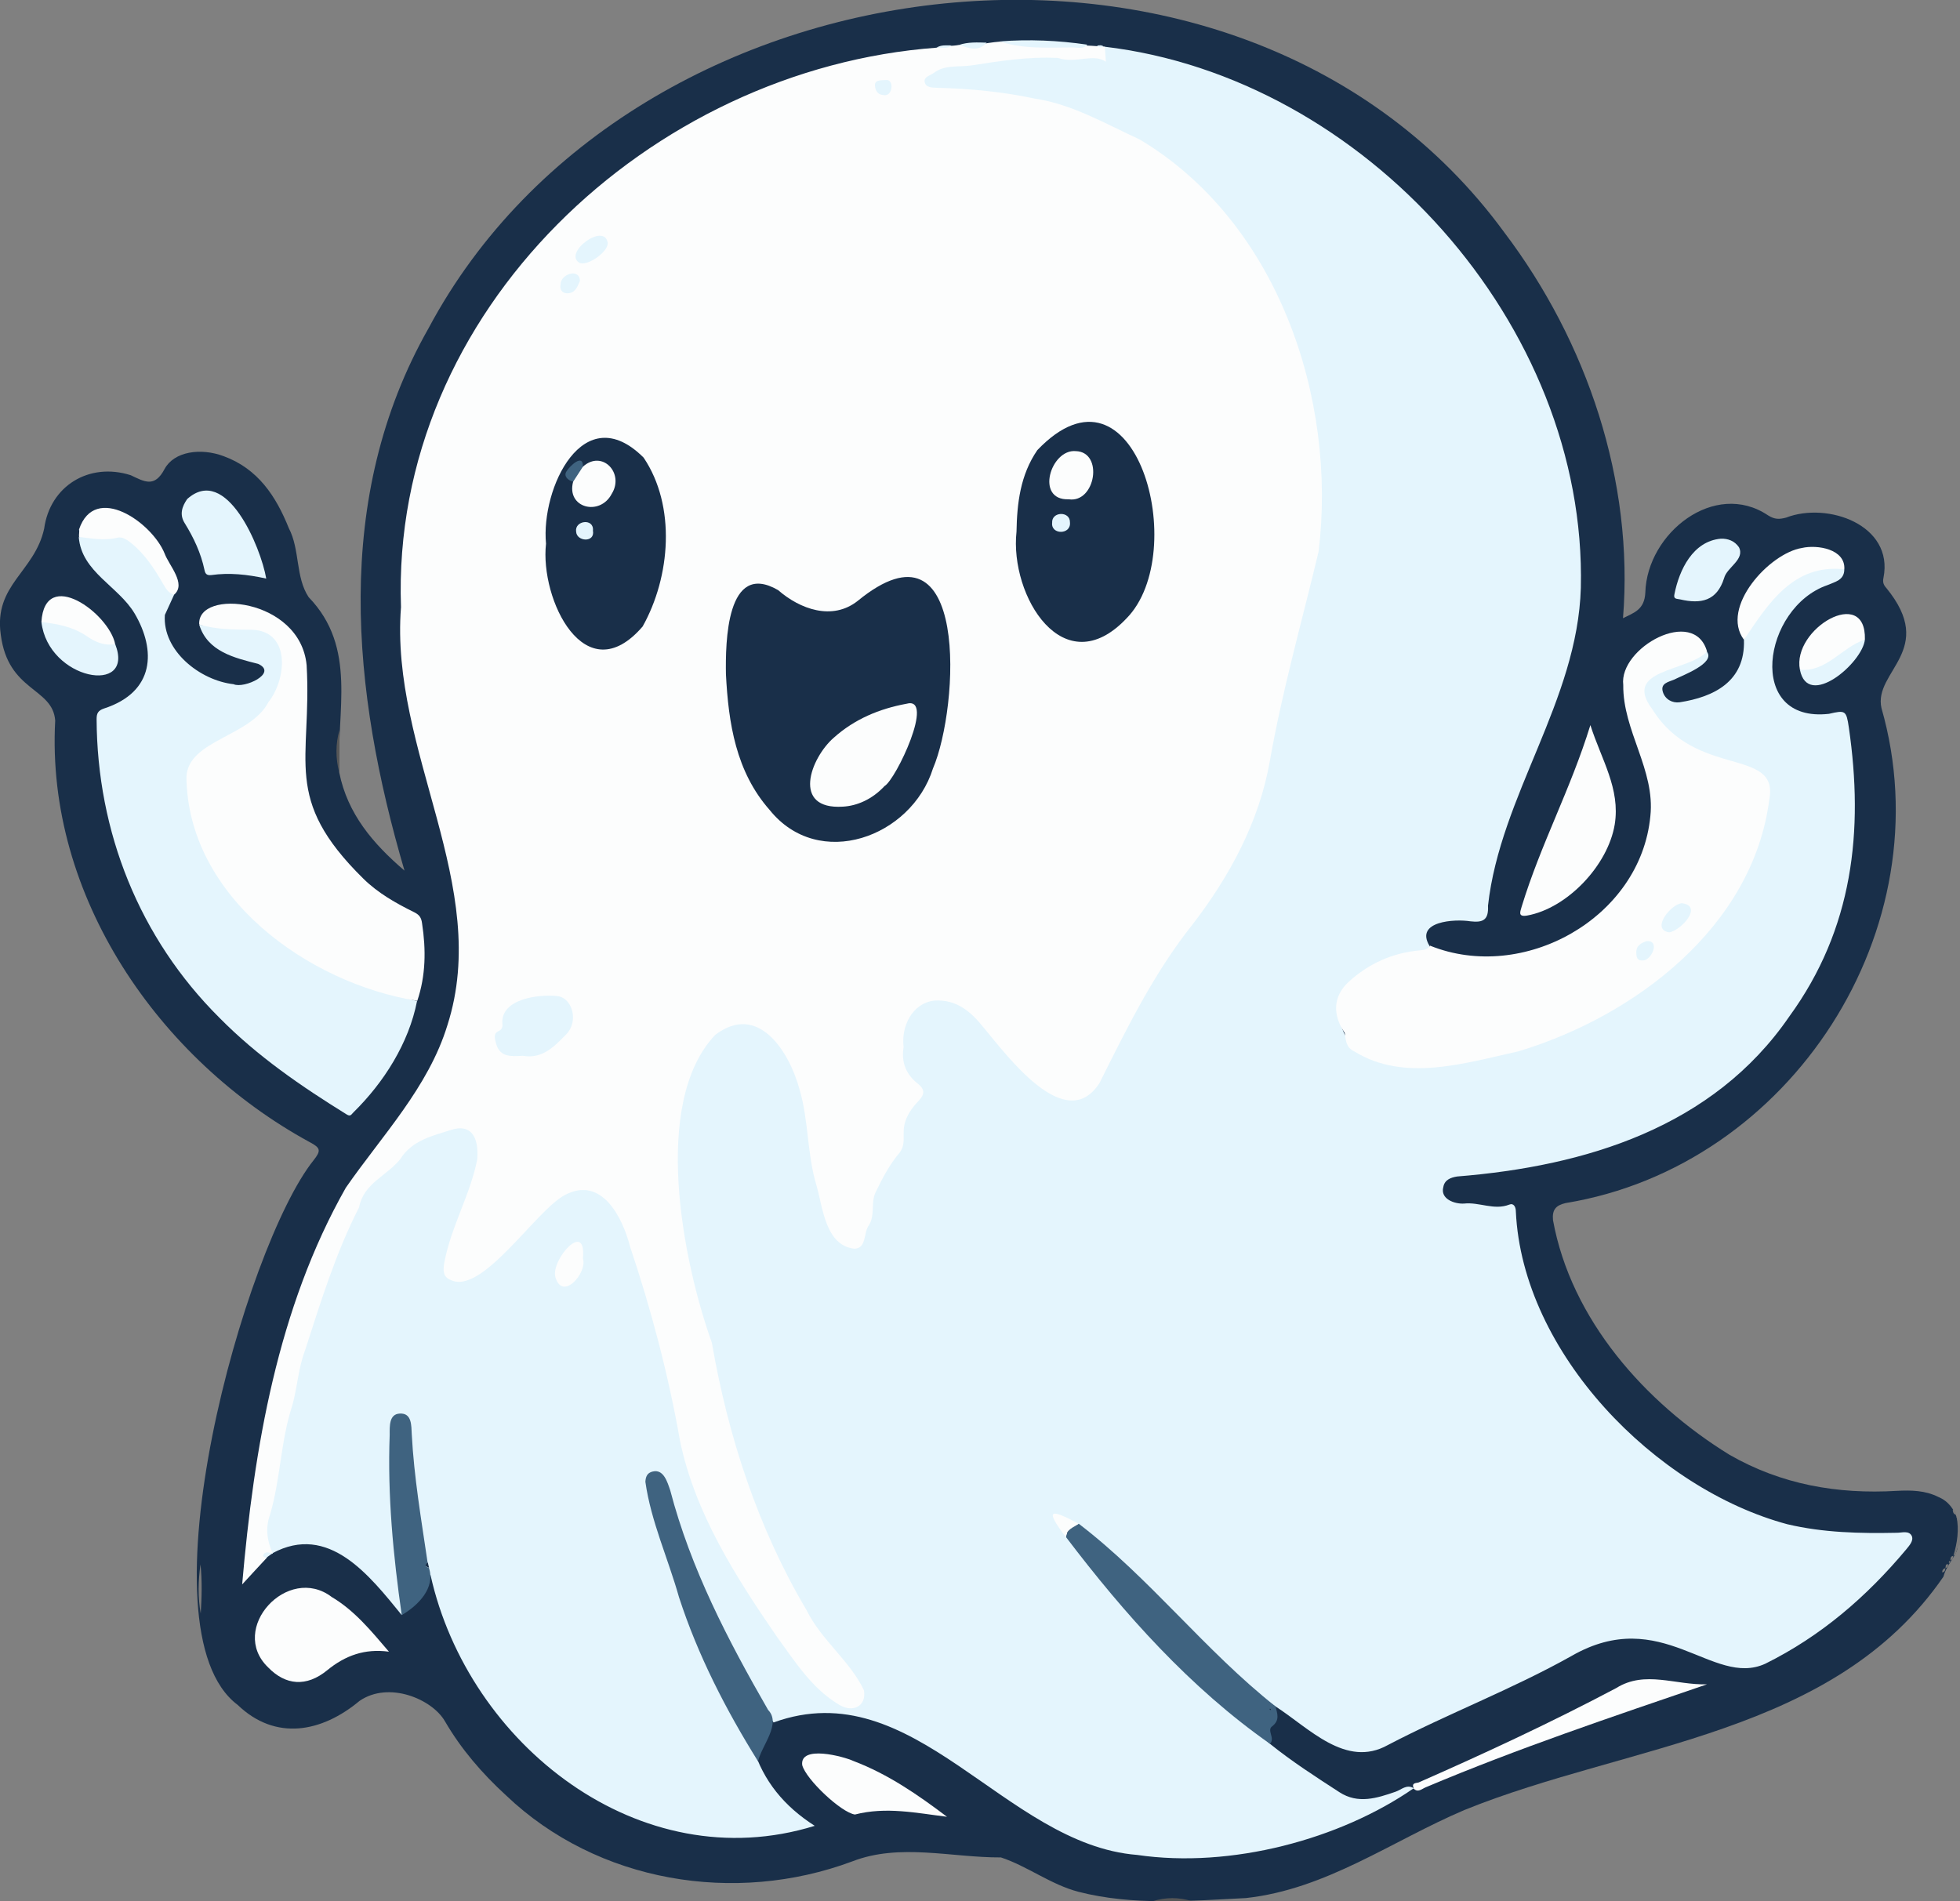 <?xml version="1.0" encoding="utf-8"?>
<!-- Generator: Adobe Illustrator 27.9.0, SVG Export Plug-In . SVG Version: 6.00 Build 0)  -->
<svg version="1.1" baseProfile="tiny" id="Layer_1" xmlns="http://www.w3.org/2000/svg" xmlns:xlink="http://www.w3.org/1999/xlink"
	 x="0px" y="0px" viewBox="0 0 781.1 757.8" overflow="visible" xml:space="preserve">
<rect x="0" y="0" width="781.1" height="757.8" fill="#808080" stroke="none"/>
<g>
	<path fill="#192F49" d="M135.2,307.9c3.3,16.5,13.5,28.4,26,39.1c-20.9-71.2-28.9-148.4,9.6-216.2c81-151.8,324.5-180.6,428.6-38.3
		c33.2,43.8,51.8,99.3,47.4,153.9c4.3-2.2,8.6-3.3,8.9-10.3c0.7-23.6,27.6-45,48.9-30.7c2.7,1.7,4.5,1.6,7.2,0.9
		c16.5-6.4,43,2.9,38.8,24c-0.4,1.8,0.1,2.9,1.1,4c20.4,24.9-5.2,33.2-1.9,47.9c25.2,87.8-36,182.6-125.9,197.3
		c-3.8,0.9-5.4,2.6-5,6.8c7.2,39.6,36.7,72.8,70.3,93.5c20.7,11.9,43.1,15.8,66.7,14.4c5.7-0.3,11.3-0.2,16.5,2.4
		c8.3,3.4,9.7,13.8,7.4,21.6c-1.6,3.5-4.3,6.3-5.3,10.2c-43.6,63.4-125.3,66.4-190.9,93c-28.9,12.3-55,31.6-87.1,35.1
		c-22.2,1.1-44.9,3.1-66.7-2.5c-11.1-2.9-20.3-10.2-30.9-13.7c-19.7,0.1-40.3-5.8-59.3,1.6c-46.7,17.4-101.5,8.4-137.9-26.3
		c-9.5-8.7-17.9-18.4-24.4-29.6c-5.1-8.8-22.3-16.1-34-8.1c-15.1,12.6-33.5,16.1-48.6,1.6c-40-30,2.9-183,30.3-217.1
		c3-3.8,2.8-4.9-1.6-7.2C63.4,422.5,18.2,357.2,22,287.2c-1-13.3-18.8-11.4-21.7-34.3C-2.5,233,13.8,228,17.6,210.7
		c2.3-17,17.9-26.6,34.5-21.3c5.5,2.6,9.5,5.1,13.5-2.5c3.8-7,14.4-8.5,23.5-5.1c13.7,5,20.9,16,26,28.7c4.5,8.6,2.6,19.5,7.9,27.5
		C142.5,258.2,134,283.4,135.2,307.9z"/>
	<path fill="#7A7A7A" d="M781.1,615.8c-1.7,0.9-0.8,3.4-2.6,4.2c1.5-5.1,2.3-10.3,1.2-15.6c0.6,0.4,0.4,1.5,1.4,1.4
		C781.1,609.2,781.1,612.5,781.1,615.8z"/>
	<path fill="#575757" d="M459.2,757.8c5.3-1.7,10.7-1.7,16,0C469.9,757.8,464.5,757.8,459.2,757.8z"/>
	<path fill="#575757" d="M135.2,307.9c-1.5-5.7-1.5-11.4,0.1-17C135.3,296.6,135.2,302.3,135.2,307.9z"/>
	<path fill="#7A7A7A" d="M779.4,603.7c-1-0.3-1.1-1.1-1.2-2C779.2,602,779.5,602.8,779.4,603.7z"/>
	<path fill="#E4F5FD" d="M160.1,643.7c-12.8-15.7-29.1-36.8-51.6-24.6c-4-3.4-4.2-7.9-3.1-12.3c3.2-12.8,4.1-26,7.5-38.7
		c7-25.2,19.2-90.2,41.7-103.5c2.5-1.5,3.7-4.3,5.7-6.2c8.5-6.7,29.1-18.1,31.1,0.3c2,11.4-19.2,42.7-11.2,49.9
		c7.3,3.6,13.2-5.1,18.5-9c12.2-9.3,21.2-29.1,38.9-25.9c16.6,4.6,30.9,82.5,34.7,100.8c8.2,34.5,28.7,64.6,50,92.5
		c4.2,4.5,13.4,15.3,19.2,11.1c4.3-5.5-4-11.6-7-16c-25-29.9-38.7-67.7-48.1-105.1c-6.6-33.1-19.3-65.3-17.5-99.8
		c0.9-18.2,4.2-45.7,25.9-50.1c18.7-0.6,25.5,23.8,27.6,38.7c3.3,15.7,2.4,37.2,14,49c6.7,5.7,9.6-7.9,10.2-12.4
		c-0.6-12.9,13-19.9,12.4-32.4c-1.1-7.8,12.6-12.3,3.9-19c-5-4.4-3.8-10.5-4.1-16.3c-1.4-8,3.1-12.9,9.3-15.9
		c12.5-5.8,22.9,6.8,29.5,15.8c8,9.1,27,32.7,38.5,17.6c10.7-17.8,17.7-37.6,30.7-54.2c15.6-20.8,30.7-42.2,36.2-68.1
		c5-39.1,23.6-75.7,22.7-115.5c-3-56.2-27.3-115.4-79.8-141.9c-18.7-8.9-38.3-14.1-59-15.3c-5-1.4-17.2,1.1-19.2-4.1
		c-0.6-4.8,5.8-6.3,9.3-7.4c15.9-1.5,32.1-5.8,48.1-3.5c4.2,0.9,8.3-0.6,12.4-0.4c2,0.1,1.5-2.4,2.6-3.2
		c103.6,12.2,192.4,110.8,189.9,215.7c-1.3,45.1-32.1,82.7-37,126.7c0.3,5.6-1.9,6.8-7,6.2c-6.2-1-22.3-0.1-16.3,9.8
		c0.6,5.5-17.6,1.9-29.8,14.3c-9.4,6.8-7.2,22.1,2.2,27.7c8.1,4.2,16.7,6,26,5.1c58.9-3.4,123.5-41.8,135-103
		c1.9-9.8-0.6-13.3-10.4-15.4c-14-2.9-26-9.1-34.5-21.1c-4.1-5.2-7.1-13.4,0.8-16.3c7-3.1,13.8-6.5,21.2-8.6
		c3.7,4.6-10,9.6-13.1,11.2c-2.1,0.9-5.5,1.4-4.4,4.9c0.9,2.9,3.7,4.5,6.7,4.1c13.5-2.1,26.2-8.2,25.6-24.9
		c5.9-14.7,22.5-34.1,40-28.1c0,4.4-3.8,5-6.7,6.3c-25.9,8.9-32.8,55.1,0.6,51.3c6.5-1.5,6.9-1.4,7.9,5.4
		c6,41.2,1.7,80.3-23.7,115.2c-30.4,44.3-81.3,59.7-132.4,63.8c-2.5,0.4-5,1.3-5.5,4.2c-1.3,4.8,4.5,6.8,8.2,6.6
		c6.1-0.7,12,2.8,18.1,0.4c1.7-0.7,2.6,0.9,2.6,2.7c2.6,56.4,55.6,110.6,108.2,124.7c14.4,3.4,29,3.7,43.7,3.4c2,0,4.8-1,5.9,1.3
		c0.8,1.9-1,3.8-2.2,5.3c-15.8,18.9-34,34.6-56.2,45.6c-21,9.6-41.2-23.8-77.2-3.1c-23.7,13.3-49.1,22.9-73.2,35.5
		c-16.8,9.4-31.5-6.9-44.8-15.4c-24.4-15.5-43.8-40.2-65.2-60.2c-6.7-6.2-12.9-12.1-21.9-15.2c21.8,35.5,54.1,63.2,84.9,90.3
		c8.8,7.1,18.3,13.2,27.7,19.3c7.4,4.8,14.9,2.4,22.4-0.2c2.3-0.8,4.4-3.1,7.2-1.4l-0.1,0.1c-29.2,20.2-72.6,32-110.1,26.5
		c-53.1-4.2-88.8-73.2-144.9-52.8c-19.4-27.3-32.7-59.3-42.4-91.4c-0.8-2.8-1.6-7-5.2-6.2c-3.9,0.9-2.1,5.1-1.3,7.7
		c3.2,10.8,6.1,21.8,10.2,32.3c6.7,24.1,18.5,45.8,30.5,67.5c4.1,13.4,12.4,23.5,24.6,31.3c-69.7,21.6-138.1-32.5-153.1-99.9
		c-1.7-0.6-1.8-2.3-2.3-3.7c-2.9-17.9-5.5-35.8-6.8-53.9c-0.1-1.9-0.4-4.6-2.9-4.5c-5.3-0.9-2.3,34.3-2.3,39.2
		c0.6,10.6,1.3,21.2,3.8,31.6C161.6,639,162,641.6,160.1,643.7z"/>
	<path fill="#FCFDFD" d="M440.3,18.6c0.1,1.8,0.3,3.6,0.4,6c-5-3.5-12,0.9-19.1-1.5c-11.6-0.6-23.1,1.2-34.6,3
		c-5,0.7-10.5-0.4-14.9,3c-1.4,1-4,1.5-3.6,3.6c0.5,2.3,3,2.2,5,2.3c13.1,0.3,26.2,1.6,38.9,4.3c14.8,2.2,28.1,10,41.8,16.3
		c54.8,32.7,78.7,102.8,71.3,164.2c-6.7,28.1-14.5,55.4-19.5,83.8c-4.2,23.9-16,45.7-30.7,64.8c-15.4,19.3-26.2,41.4-37.1,63.2
		c-13.4,21-36.7-10.7-46-21.8c-5.1-6.4-10.8-11.6-19.9-11c-8.9,1.1-13.2,10.4-12.2,18.5c-1,6.2,1,11,5.9,14.8c2.5,2,2.5,4,0.4,6.3
		c-10.4,10.8-3.7,15.1-7.8,20.9c-4.1,4.8-7,10.4-9.7,16c-1.9,4-0.1,8.9-2.6,13c-2.3,3-0.8,9.1-5.7,9.4
		c-11.8-1.2-12.7-16.8-15.3-25.5c-3.7-12.4-3-25.6-6.7-38.1c-4-14.8-16.4-34.8-33.6-21.6c-25.6,27.1-12.8,90.6-1.3,122.7
		c6.4,37.1,18.3,73.8,37.7,106.5c5.9,12,17.4,20.3,22.9,32c1.1,6.5-4.7,9.2-10.3,5.5c-10.8-6.6-17.3-17.2-24.5-27
		c-16.4-23.9-32.5-49.1-38.5-77.9c-4.6-26.2-11.4-52.1-19.9-77.4c-3-11.7-11.3-28.4-26-20.6c-11.6,6.1-33.1,40.2-45.6,33.8
		c-3-1.2-3-3.8-2.4-7.1c2.7-14.2,10.4-27,13.1-41c0.7-9.2-2.8-14.1-10.3-11.7c-7.2,2.3-15.7,4.1-20.4,11.7
		c-5.4,6.7-14.6,9.6-16.4,19.2c-9.3,18.1-15.4,38-21.6,57.2c-2.6,6.8-3,14.5-5,21.7c-4.7,14.2-4.7,29.5-8.9,43.6
		c-1.9,5.3-1.2,10.4,1.1,15.5c-1.1,0.2-2.2,0.4-2.4,1.7c-3.1,3.3-6.2,6.7-9.8,10.6c4.7-54.3,14.1-110.1,41.3-158.1
		c14.5-20.9,32.9-40,40.5-64.8c17.8-55.6-23-109.2-18.5-166.6C155.6,124,259.1,27.4,373.3,19c2.8-0.9,5.9-0.5,8.9-1.1
		c5.5,0.7,10.7-0.9,16.2-1.3C412.3,17.9,426.4,17.5,440.3,18.6z"/>
	<path fill="#E4F5FD" d="M69.4,237c-1.2,2.7-2.5,5.4-3.7,8.1c-1,14.3,14,26.1,27.4,27.6c4.1,1.9,17.8-4.4,9.8-8.1
		c-9.5-2.4-20.2-4.9-23.5-15.6c11.6,1.2,33.1-3.3,34.1,13.4c1.3,18.9-16.1,29.7-30.9,37.1c-16.9,10.1-0.1,42.7,8.8,54.3
		c18.4,24.6,46.1,37.5,74.8,45.2c-3.3,16.8-13.2,32.4-25.3,44.3c-0.8,0.7-1.1,1.9-2.7,0.9c-18.1-11.2-35.6-23.2-50.7-38.5
		c-32-31.8-48.8-74.2-49-119.1c0-2.3,0.6-3.4,2.9-4.2c20.4-6.6,20.8-23.3,12.3-37.8c-6.5-11-21.2-16.6-22.3-30.5
		C54.6,209.2,58.5,219.7,69.4,237z"/>
	<path fill="#FCFDFD" d="M680.3,259.7c-7.7,8.1-34,6.9-21.8,23c17.3,27.8,50.6,14.9,46.6,36c-6.6,50.8-53.6,86.3-99.9,100.3
		c-21.3,4.7-45.5,12.4-65.4,0.1c-3.4-1.6-3.4-4.2-3.9-7.4c-5-7.4-4.6-14.7,1.6-20.4c7.9-7.2,17.3-11.5,28.1-12.5
		c1.7-0.2,3.3-0.2,4.3-1.9c37.1,15,83.9-10.9,87.8-51.6c2-18.5-11-34-10.8-52.3C645.1,258.2,675.2,241.5,680.3,259.7z"/>
	<path fill="#FCFDFD" d="M166.3,398.9c-43.6-7-91.5-41.5-92-89.2c0.6-14.8,25.5-16,32.7-29.9c7.1-8.9,9.1-28.1-6.4-28.8
		c-7.1-0.1-14.3,0-21.2-2.1c-1-14.4,40.2-10.7,42.8,16.2c2.2,38.4-10,53,22.6,85.1c5.9,5.8,13,9.8,20.3,13.4c2,1,2.8,2.1,3.1,4.4
		C169.8,378.5,169.7,388.8,166.3,398.9z"/>
	<path fill="#3F6380" d="M429.9,607.3c28.4,21.7,50.3,50.6,78.4,72.8c0.7,2.8,1.9,5.5-1.4,8c-2.1,1.6,1.4,4.8-0.8,6.9
		c-31.7-22.2-58-51.7-81.3-82.4C425.3,609.7,427.4,608.3,429.9,607.3z"/>
	<path fill="#FCFDFD" d="M155,658.3c-9.6-1.3-17.4,1.5-24.6,7.4c-8.3,6.8-16.6,6-23.5-1.1c-16.1-15.4,7.8-41.4,25.3-28.1
		C141.3,641.9,147.9,650,155,658.3z"/>
	<path fill="#3F6380" d="M302.1,702c-12.8-20.5-24-42.3-31.5-65.4c-4.3-15.3-11.2-30.3-13.4-46c0.1-2,0.7-3.6,2.9-4.1
		c4.4-1.1,5.9,4.3,7,7.5c8.2,31.3,23,59.7,39,87.5C311.5,687.1,303.5,695.7,302.1,702z"/>
	<path fill="#FCFDFD" d="M633.8,289c4.4,13.8,12,25.3,9.7,39.6c-2.7,16.3-18.9,33.4-34.9,36.3c-4,0.7-2.6-1.8-2.2-3.5
		C614.1,336.2,625.8,314.9,633.8,289z"/>
	<path fill="#FCFDFD" d="M563.3,712.8c0,0,0.1-0.1,0.1-0.1c-1.1-2.3,1.3-2,2-2.3c26.6-11.7,53-24,78.7-37.6
		c11.5-7.2,23.6-1.1,36.2-1.5c-37.7,12.9-75.3,25.5-112,41C566.7,712.9,565.1,714.7,563.3,712.8z"/>
	<path fill="#3F6380" d="M160.1,643.7c-3.4-23.7-5.7-47.7-4.8-71.8c0-3.4-0.3-8.3,4-8.5c4.9-0.3,4.6,4.8,4.8,8.3
		c0.9,17.1,3.8,34,6.3,51c-0.9,1-1.2,1.8,0.5,2.1C173.7,632.9,166.5,640,160.1,643.7z"/>
	<path fill="#FCFDFD" d="M377.4,724.1c-12.2-1.5-24.3-4.1-36.7-0.9c-5.5-0.8-19.5-14-21-19.7c-1-8.1,16.4-3.5,20.5-1.6
		C353.9,707.1,365.9,715.4,377.4,724.1z"/>
	<path fill="#E4F5FD" d="M106.1,230.6c-7.7-1.7-14.8-2.4-21.9-1.4c-1.8,0.2-2.4-0.5-2.7-2c-1.4-6.7-4.3-12.9-7.9-18.7
		c-2.2-3.5-1-6.7,1-9.6C90.2,184.9,104,218.2,106.1,230.6z"/>
	<path fill="#FCFDFD" d="M735,226.9c-20.3-2.2-30.2,13.5-40,28.1c-9.6-12.9,10.1-34.5,23.1-36.6C724.2,217,735.5,218.8,735,226.9z"
		/>
	<path fill="#FCFDFD" d="M69.4,237c-2.3-0.6-3.3-2.4-4.4-4.3c-3.4-5.9-7.1-11.6-12.4-16c-1.8-1.5-3.9-2.9-5.8-2.4
		c-5.2,1.3-10.2,0.3-15.3-0.3c-0.1-1,0.2-2,0-3c6.3-18.7,29.1-2.8,34.1,9.6C67.3,225.3,74.4,232.7,69.4,237z"/>
	<path fill="#E4F5FD" d="M685.8,214.7c2.8-0.1,5.5,0.9,7.2,3.4c2.5,4.9-4.8,8-5.9,12.3c-2.9,9.2-9.3,10.4-17.5,8.5
		c-1.3-0.3-2.8,0-2.3-2.1C669.2,227.2,674.6,215.7,685.8,214.7z"/>
	<path fill="#E4F5FD" d="M45.9,256.7c8.1,20.6-26.7,14.4-29.4-8.8C27.5,244.5,35.9,254.1,45.9,256.7z"/>
	<path fill="#FCFDFD" d="M717.3,266.9c-3.2-16.3,26.5-33.7,25.9-12C737.1,259,724.5,271.6,717.3,266.9z"/>
	<path fill="#FCFDFD" d="M45.9,256.7c-4.2,0.8-7.9-0.8-11.1-3c-5.6-3.9-11.8-5-18.3-5.8C17.9,225.8,43.4,244.4,45.9,256.7z"/>
	<path fill="#E4F5FD" d="M717.3,266.9c10.6,1.1,16.6-8.9,25.9-12C742.3,264.2,720.4,282.9,717.3,266.9z"/>
	<path fill="#E4F5FD" d="M433.3,17.8c-1.6,1.9-3.7,1.1-5.6,1.1c-9.8,0-19.7,0.8-29.3-2.4C410,15.6,421.7,16.1,433.3,17.8z"/>
	<path fill="#E4F5FD" d="M393.2,17c-3.4,3.9-7.2,2.1-11,0.9C385.8,16.7,389.5,16.9,393.2,17z"/>
	<path fill="#7A7A7A" d="M80,643.1c-1.2-6.5-1-13.1-0.1-19.6C80.6,630.1,80.4,636.6,80,643.1z"/>
	<path fill="#E4F5FD" d="M106.2,620.8c-0.7-0.1-1.6-0.4-1.3-1c0.8-1.8,2.4-0.8,3.8-0.8C107.8,619.7,107,620.2,106.2,620.8z"/>
	<path fill="#E4F5FD" d="M379.2,18.1c-1.8,1.6-4,0.7-6,0.9C375.1,17.8,377.2,18.1,379.2,18.1z"/>
	<path fill="#7A7A7A" d="M778.4,620.1c0,0.8-0.2,1.5-1.1,1.8C777.3,621.1,777.3,620.3,778.4,620.1z"/>
	<path fill="#7A7A7A" d="M776.5,623.5c-0.2,0.7-0.4,1.3-1.2,1.5C775.5,624.3,775.1,623.2,776.5,623.5z"/>
	<path fill="#7A7A7A" d="M775.3,625c-0.1,0.9-0.3,1.6-1.3,1.7C774,625.8,774.4,625.2,775.3,625z"/>
	<path fill="#E4F5FD" d="M439.9,18.6c-1,0.4-1.9,0.4-2.7-0.4C438.2,18,439.1,17.9,439.9,18.6z"/>
	<path fill="#E4F5FD" d="M573.6,378.7c-0.5-0.2-1-0.4-1.4-0.7C572.7,378.3,573.1,378.5,573.6,378.7z"/>
	<path fill="#E4F5FD" d="M31.6,210.9c0.1,0.4,0.5,0.8,0,1C31.6,211.6,31.6,211.3,31.6,210.9z"/>
	<path fill="#7A7A7A" d="M777.3,622c-0.2,0.4-0.3,0.7-0.5,1.1C776.5,622.5,776.7,622.2,777.3,622z"/>
	<path fill="#FCFDFD" d="M232.3,501.6c1.9,5.6-8.2,17.3-11,7.3C219.6,502,233.8,485.9,232.3,501.6z"/>
	<path fill="#FCFDFD" d="M429.9,607.3c-2,1.5-4.9,2.1-5.1,5.4C416.2,601.3,418.4,601.2,429.9,607.3z"/>
	<path fill="#192F49" d="M171,624.8c-1.6-0.4-1.9-1.1-0.5-2.1C170.6,623.4,170.8,624.1,171,624.8z"/>
	<path fill="#192F49" d="M289.3,268.7c-0.2-12.4,0.1-45.5,20.8-33.5c8.7,7.6,21.6,12.3,31.7,4.3c44.7-36.6,40.5,42.3,30,66.8
		c-8.6,27.4-45.5,40.9-65.1,16.5C293.3,307.6,290.3,288.3,289.3,268.7z"/>
	<path fill="#192F49" d="M405.1,211.9c0.2-11.3,1.5-22.6,8.3-32.5c39.1-40.9,61.3,40.7,35.6,67C423.9,273,402.3,237.5,405.1,211.9z"
		/>
	<path fill="#192F49" d="M217.6,216.7c-2.1-22,14.9-58.3,38.9-34.3c13,19.3,10.7,47.5-0.4,67.3C233.2,276.3,215.1,238.9,217.6,216.7
		z"/>
	<path fill="#E4F5FD" d="M208.4,420.8c-4.6,0.2-9.3,0.8-10.8-5.2c-0.4-1.8-1.1-3.7,1.2-4.7c1.3-0.6,1.6-1.8,1.4-2.9
		c-0.7-10,14.6-11.8,22-11c6,0.8,8.5,10.2,3.4,15.3C221.1,416.9,216.2,422.2,208.4,420.8z"/>
	<path fill="#E4F5FD" d="M242.2,96.9c0.1,3.5-7.9,9.2-11.2,7.9C224.1,100.9,241,88.3,242.2,96.9z"/>
	<path fill="#E4F5FD" d="M231.1,112c-1,2.3-1.9,5-5.2,4.9c-2-0.1-2.9-1.6-2.5-3.5C223.3,109.2,231.1,106.7,231.1,112z"/>
	<path fill="#E4F5FD" d="M353.2,31.9c3.2-0.3,2.6,6.8-1.1,6c-2.3-0.1-3.3-1.9-3.4-3.7C348.5,31.9,350.6,32,353.2,31.9z"/>
	<path fill="#E4F5FD" d="M665.2,371.6c-7.6-1.2,1-11.5,5.1-11.6C679,361.1,669.7,371,665.2,371.6z"/>
	<path fill="#E4F5FD" d="M654.9,382.8c-2.5,0.2-2.7-1.2-2.8-2.9c-0.2-3,2-4.1,4.1-4.8C661.7,374.7,658.3,382.5,654.9,382.8z"/>
	<path fill="#192F49" d="M506.5,681.4c-0.1,0.1-0.2,0.1-0.3,0.2c-0.1-0.2-0.2-0.3-0.3-0.5C506.3,681,506.4,681,506.5,681.4z"/>
	<path fill="#FCFDFD" d="M335.9,321.5c-20.5,1.3-13-19.3-3.6-27.5c8.3-7.4,18.1-11.5,28.9-13.5c11.7-3.3-4.2,30.3-8.7,32.8
		C347.6,318.6,341.5,321.2,335.9,321.5z"/>
	<path fill="#FCFDFD" d="M425.9,199c-13.5,0.5-7.2-20.1,2.8-19.2C439.9,180.1,436.6,200.6,425.9,199z"/>
	<path fill="#E4F5FD" d="M426.4,208.2c0.5,5-7.6,5-7.1,0.2C419,203.8,426.5,203.6,426.4,208.2z"/>
	<path fill="#FCFDFD" d="M232.3,186c7.7-6.9,16.6,2.6,11.5,10.8c-4.7,9.1-18.2,5.7-15.4-4.8C228.5,189.2,229.5,187,232.3,186z"/>
	<path fill="#E4F5FD" d="M236.3,211.5c0.9,4.9-6.5,4.4-6.7,0.4C228.9,207.4,236.8,206.4,236.3,211.5z"/>
	<path fill="#3F6380" d="M232.3,186c-1.3,2-2.6,4-3.9,6c-2.2-0.6-3.9-2.3-2.6-4.2C227,185.8,232.5,180.5,232.3,186z"/>
</g>
</svg>
